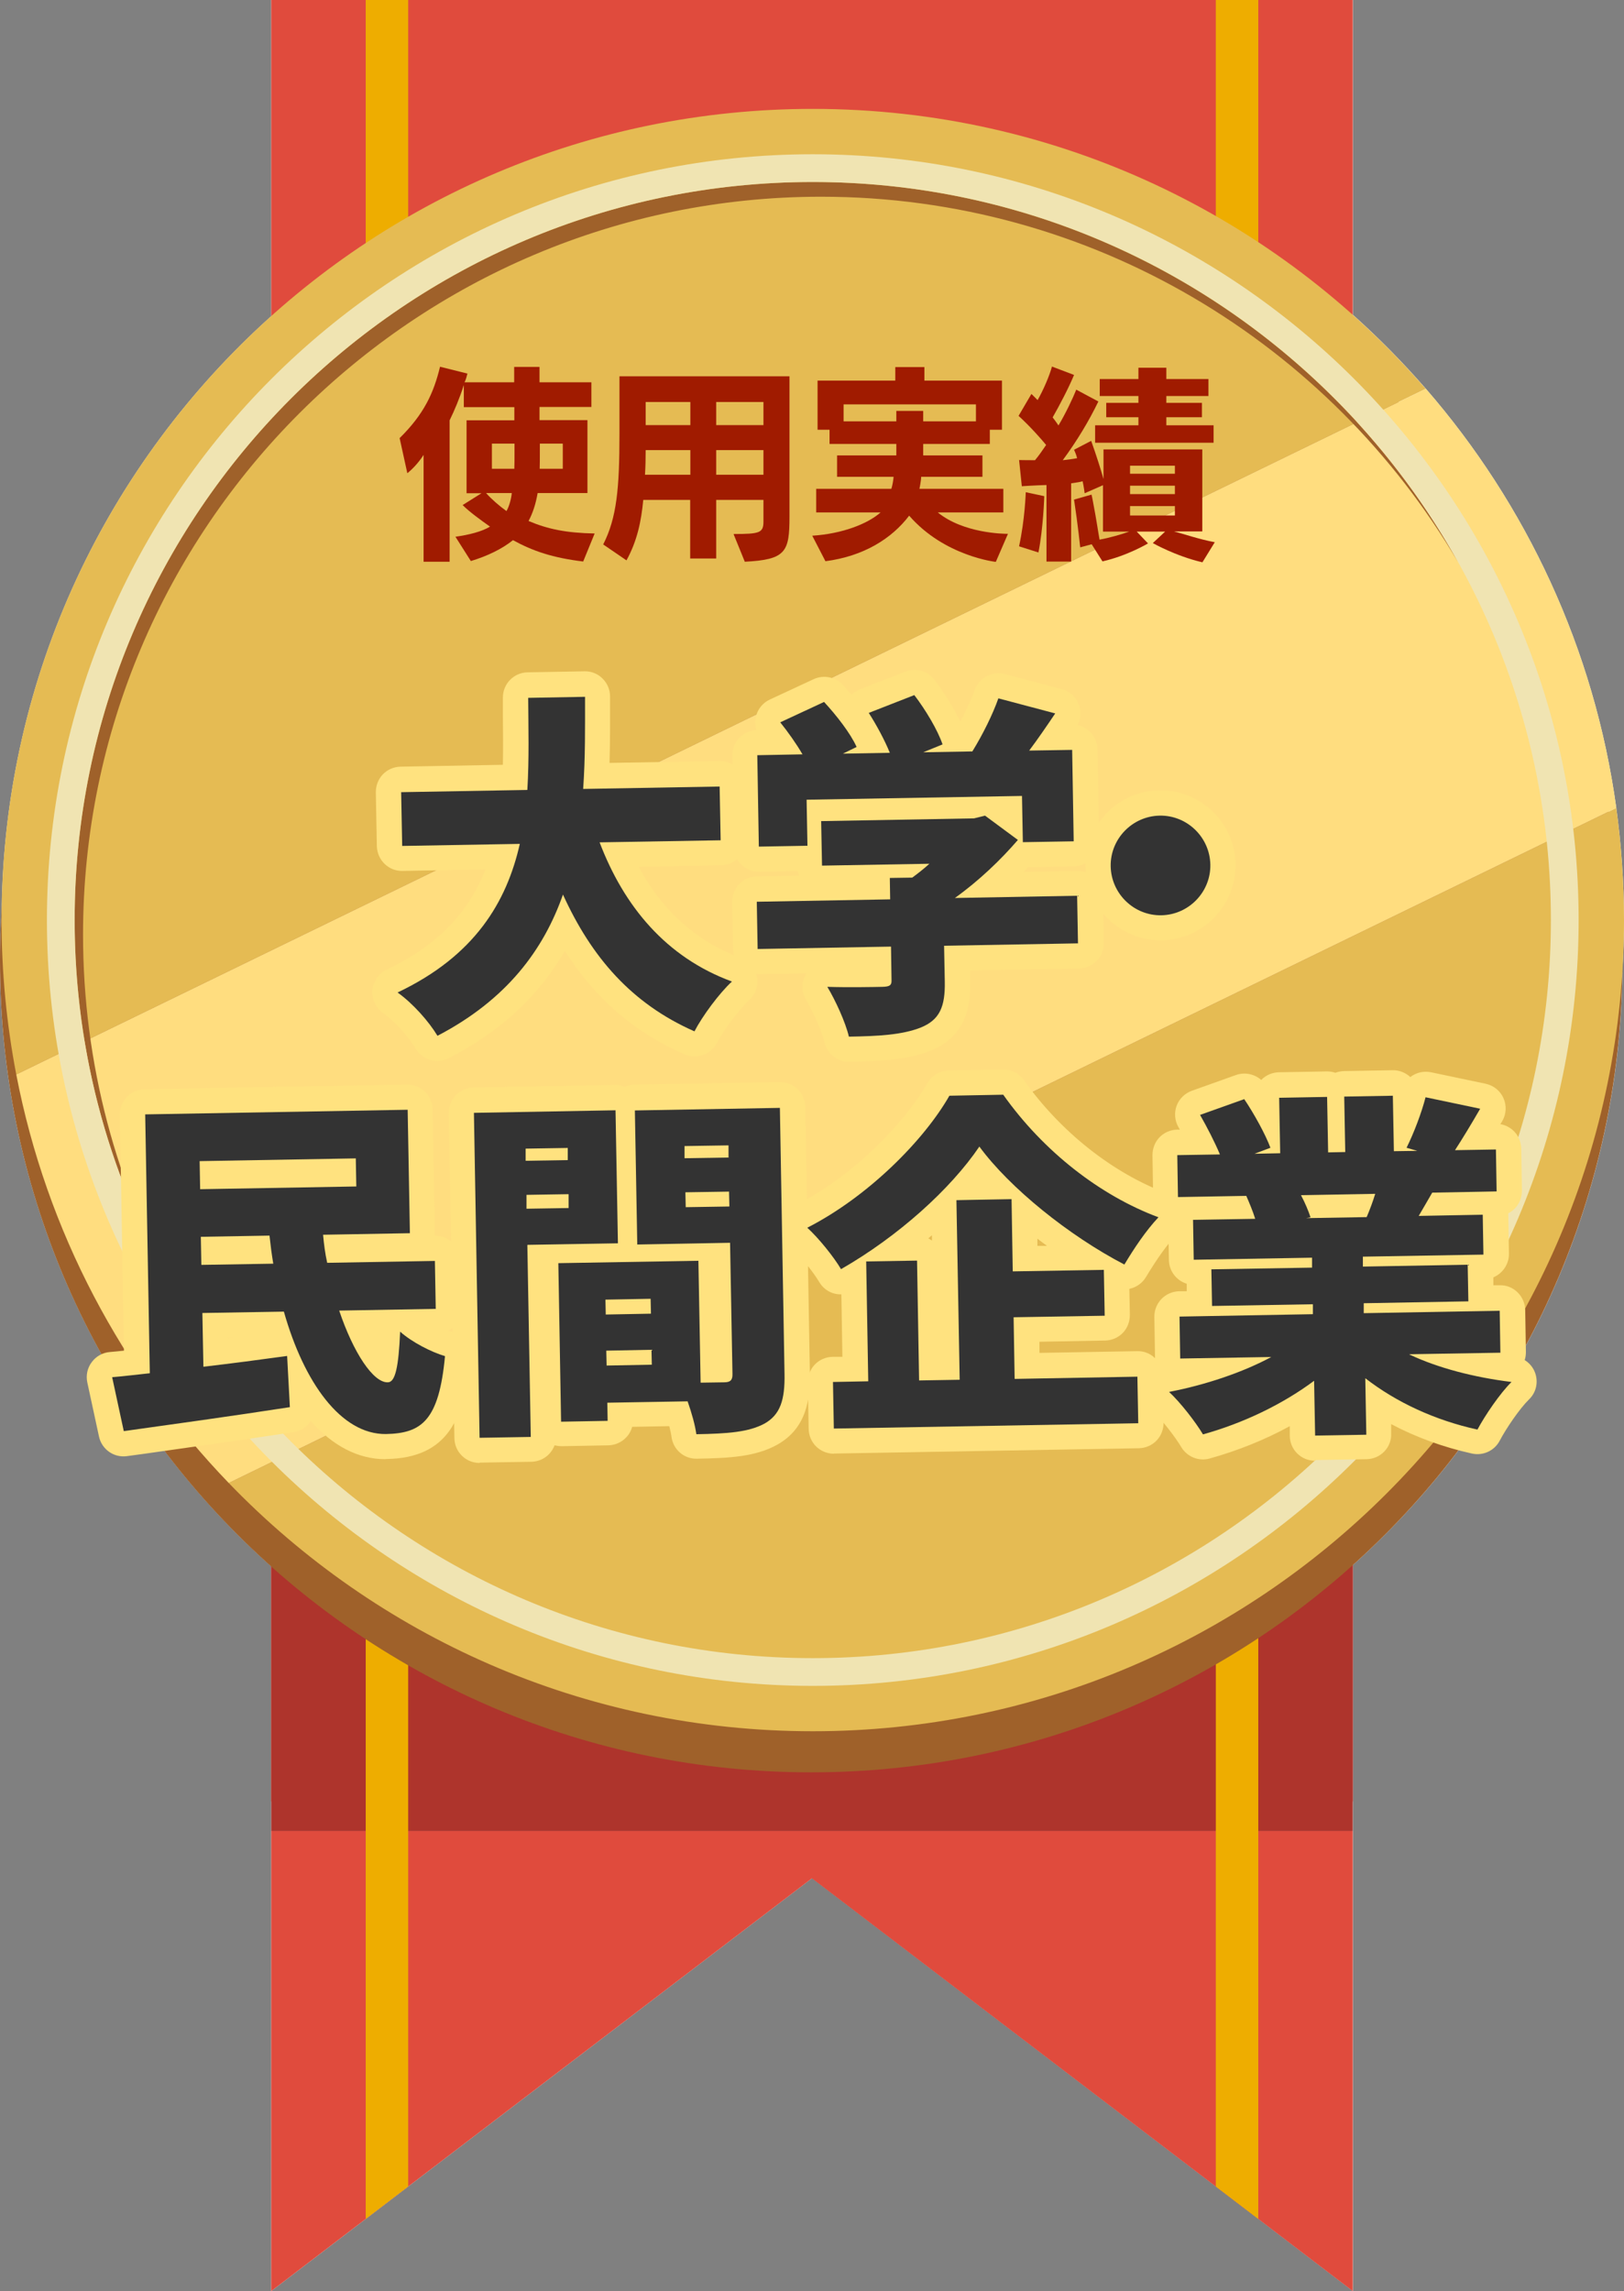 <?xml version="1.0" encoding="UTF-8"?><svg id="_レイヤー_2" xmlns="http://www.w3.org/2000/svg" xmlns:xlink="http://www.w3.org/1999/xlink" viewBox="0 0 94.85 133.82"><rect x="0" y="0" width="94.85" height="133.82" fill="#808080" stroke="none"/><defs><style>.cls-1{fill:none;}.cls-2{clip-path:url(#clippath);}.cls-3{fill:#f0e4b2;}.cls-4{fill:#ffdd7f;}.cls-5{fill:#eead00;}.cls-6{fill:#fff;}.cls-7{fill:#ffe27f;}.cls-8{fill:#e5bb53;}.cls-9{fill:#a01b00;}.cls-10{fill:#9f612a;}.cls-11{fill:#333;}.cls-12{fill:#e04b3d;}.cls-13{fill:#ae342c;}.cls-14{fill:#46c4db;}</style><clipPath id="clippath"><polygon class="cls-1" points="15.84 133.82 47.42 109.71 79.01 133.82 79.01 0 15.84 0 15.84 133.82"/></clipPath></defs><g id="_レイヤー_1-2"><g><g><path class="cls-6" d="M94.75,56.78c.06-1.01,.1-2.02,.1-3.04,0-2.22-.16-4.41-.45-6.55-1.28-9.29-5.26-17.73-11.12-24.48-1.33-1.53-2.75-2.97-4.26-4.32V0H15.84V18.47C6.32,27.01,.28,39.35,.1,53.1c-.06,1.01-.1,2.02-.1,3.04,0,14.05,6.12,26.67,15.84,35.35v42.33l31.59-24.12,31.59,24.12v-42.41c9.52-8.54,15.56-20.88,15.74-34.63Z"/><g><polygon class="cls-12" points="79.01 55.51 79.01 0 15.84 0 15.84 55.42 15.84 105.22 79.01 105.22 79.01 55.51"/><polygon class="cls-12" points="15.84 133.82 47.42 109.71 79.01 133.82 79.01 106.95 15.84 106.95 15.84 133.82"/><rect class="cls-13" x="15.84" y="81.31" width="63.17" height="25.64"/><g class="cls-2"><rect class="cls-5" x="21.36" y="0" width="2.48" height="133.82"/><rect class="cls-5" x="71.01" y="0" width="2.48" height="133.82"/></g></g><path class="cls-10" d="M94.76,56.14c0,26.17-21.21,47.38-47.38,47.38S0,82.31,0,56.14,21.21,8.77,47.38,8.77s47.38,21.21,47.38,47.38Z"/><g><path class="cls-8" d="M47.47,6.36C21.3,6.36,.09,27.57,.09,53.74c0,3.08,.3,6.1,.86,9.02L83.27,22.71C74.58,12.7,61.77,6.36,47.47,6.36Z"/><path class="cls-8" d="M13.36,86.62c8.62,8.94,20.71,14.5,34.11,14.5,26.17,0,47.38-21.21,47.38-47.38,0-2.22-.16-4.41-.45-6.55L13.36,86.62Z"/><path class="cls-4" d="M83.27,22.71L.95,62.76c1.77,9.17,6.18,17.4,12.41,23.86L94.4,47.19c-1.28-9.29-5.26-17.73-11.12-24.48Z"/></g><path class="cls-1" d="M47.96,11.49C24.19,11.49,4.85,30.83,4.85,54.6c0,7.58,1.97,14.7,5.42,20.9,7.49,12.76,21.36,21.35,37.2,21.35,23.77,0,43.11-19.34,43.11-43.11,0-7.58-1.97-14.7-5.42-20.9-7.49-12.76-21.36-21.35-37.2-21.35Z"/><path class="cls-10" d="M4.85,54.6C4.85,30.83,24.19,11.49,47.96,11.49c15.84,0,29.71,8.59,37.2,21.35-7.37-13.23-21.5-22.21-37.69-22.21C23.7,10.63,4.36,29.97,4.36,53.74c0,7.93,2.15,15.36,5.91,21.75-3.45-6.19-5.42-13.32-5.42-20.9Z"/><path class="cls-3" d="M47.47,98.47c-24.67,0-44.73-20.07-44.73-44.73S22.8,9.01,47.47,9.01s44.73,20.07,44.73,44.73-20.07,44.73-44.73,44.73Zm0-87.84C23.7,10.63,4.36,29.97,4.36,53.74s19.34,43.11,43.11,43.11,43.11-19.34,43.11-43.11S71.24,10.63,47.47,10.63Z"/></g><g><g><path class="cls-14" d="M35.02,49.2c1.42,3.73,3.88,6.72,7.73,8.13-.74,.68-1.73,2.02-2.19,2.91-3.68-1.62-6.02-4.34-7.68-7.99-1.13,3.22-3.28,6.14-7.33,8.25-.49-.82-1.43-1.89-2.33-2.53,4.51-2.14,6.37-5.28,7.14-8.68l-6.87,.12-.06-3.14,7.37-.13c.11-1.83,.06-3.66,.05-5.38l3.32-.06c0,1.72,.02,3.55-.11,5.38l7.97-.14,.06,3.14-7.06,.12Z"/><path class="cls-14" d="M62.97,55.1l-7.83,.14,.04,2.08c.03,1.47-.29,2.25-1.41,2.7-1.09,.43-2.48,.5-4.19,.53-.2-.85-.79-2.13-1.26-2.91,1.16,.04,2.8,.01,3.22,0s.54-.09,.53-.38l-.03-1.97-7.79,.14-.05-2.76,7.79-.14-.02-1.25,1.31-.02c.35-.26,.7-.53,1-.81l-6.27,.11-.05-2.6,8.93-.16,.64-.16,1.92,1.42c-1,1.16-2.28,2.39-3.68,3.39l7.14-.13,.05,2.76Zm-15.83-5.7l-2.82,.05-.09-5.34,2.64-.05c-.36-.62-.85-1.31-1.3-1.87l2.56-1.19c.72,.78,1.55,1.84,1.9,2.63l-.8,.39,2.74-.05c-.3-.74-.78-1.63-1.23-2.33l2.66-1.04c.66,.86,1.37,2.05,1.65,2.88l-1.13,.46,2.87-.05c.61-.99,1.19-2.16,1.52-3.1l3.32,.88c-.51,.76-1.01,1.49-1.52,2.17l2.51-.04,.09,5.34-2.97,.05-.05-2.7-12.58,.22,.05,2.7Z"/><path class="cls-14" d="M67.73,47.64c1.6-.03,2.93,1.26,2.96,2.86,.03,1.6-1.26,2.93-2.86,2.96-1.6,.03-2.93-1.26-2.96-2.86-.03-1.6,1.26-2.93,2.86-2.96Z"/><path class="cls-14" d="M19.81,76.55c.83,2.46,1.99,4.22,2.84,4.19,.44,0,.63-.9,.72-2.96,.68,.61,1.81,1.19,2.62,1.43-.35,3.77-1.37,4.51-3.45,4.55-2.62,.03-4.79-3.01-5.96-7.15l-4.76,.08,.06,3.14c1.62-.19,3.3-.41,4.89-.63l.16,2.99c-3.36,.52-6.98,1.02-9.7,1.4l-.68-3.15c.66-.05,1.41-.15,2.2-.23l-.27-15.12,15.33-.27,.13,7.21-5.07,.09c.05,.56,.12,1.1,.24,1.64l6.29-.11,.05,2.8-5.63,.1Zm-8.15-8.73l.03,1.64,9.12-.16-.03-1.64-9.12,.16Zm4.3,5.99c-.09-.54-.16-1.08-.22-1.64l-4.01,.07,.03,1.64,4.2-.07Z"/><path class="cls-14" d="M30.8,72.72l.2,11.21-2.99,.05-.33-18.98,8.27-.15,.14,7.77-5.27,.09Zm-.1-5.63v.71s2.46-.04,2.46-.04v-.71s-2.46,.04-2.46,.04Zm2.51,3.47v-.81s-2.46,.04-2.46,.04v.81s2.46-.04,2.46-.04Zm12.61,9.67c.03,1.54-.25,2.39-1.15,2.91-.93,.51-2.17,.6-4,.63-.07-.52-.27-1.24-.51-1.92l-4.69,.08,.02,1.06-2.72,.05-.16-9.26,8.18-.14,.13,7.12c.6-.01,1.14-.02,1.37-.02,.37,0,.5-.13,.49-.49l-.14-7.66-5.42,.1-.14-7.83,8.47-.15,.27,15.53Zm-10.46-4.32l.02,.87,2.64-.05-.02-.87-2.64,.05Zm2.71,3.8l-.02-.87-2.64,.05,.02,.87,2.64-.05Zm1.91-12.77v.71s2.57-.04,2.57-.04v-.71s-2.57,.04-2.57,.04Zm2.62,3.53l-.02-.87-2.55,.04,.02,.87,2.55-.04Z"/><path class="cls-14" d="M58.6,63.95c2.34,3.3,5.65,5.88,9.06,7.15-.75,.8-1.42,1.81-1.99,2.76-3.25-1.69-6.71-4.49-8.47-6.89-1.68,2.48-4.73,5.24-8.08,7.16-.41-.7-1.3-1.81-1.97-2.42,3.58-1.83,6.83-5.13,8.3-7.71l3.16-.06Zm.67,16.59l7.16-.13,.05,2.72-17.78,.31-.05-2.72,2.06-.04-.12-7,2.97-.05,.12,7,2.37-.04-.19-10.49,3.22-.06,.07,4.22,5.32-.09,.05,2.68-5.32,.09,.06,3.59Z"/><path class="cls-14" d="M82.33,79.12c1.65,.78,3.76,1.33,5.95,1.6-.67,.66-1.54,1.94-1.99,2.78-2.46-.54-4.72-1.58-6.55-3l.06,3.3-2.99,.05-.06-3.2c-1.85,1.38-4.15,2.48-6.49,3.13-.43-.72-1.32-1.87-1.98-2.48,2.13-.41,4.3-1.14,5.97-2.04l-5.32,.09-.04-2.45,7.79-.14v-.58s-5.89,.1-5.89,.1l-.04-2.14,5.88-.1v-.58s-6.91,.12-6.91,.12l-.04-2.33,3.63-.06c-.13-.43-.35-.95-.52-1.34l-3.99,.07-.04-2.45,2.49-.04c-.3-.72-.76-1.61-1.16-2.31l2.58-.92c.58,.86,1.24,2.06,1.53,2.84l-.93,.35,1.5-.03-.06-3.24,2.8-.05,.06,3.24,1-.02-.06-3.24,2.84-.05,.06,3.24,1.37-.02-.63-.18c.42-.84,.88-2.05,1.11-2.95l3.19,.67c-.52,.9-1.03,1.74-1.47,2.42l2.39-.04,.04,2.45-3.76,.07c-.28,.48-.54,.94-.79,1.36l3.74-.07,.04,2.33-7.04,.12v.58s6.12-.11,6.12-.11l.04,2.14-6.11,.11v.58s7.94-.14,7.94-.14l.04,2.45-5.32,.09Zm-6.35-9.32c.24,.45,.45,.95,.56,1.3l-.25,.05,3.53-.06c.18-.42,.36-.9,.5-1.36l-4.34,.08Z"/></g><g><path class="cls-7" d="M25.54,61.97c-.5,0-.99-.26-1.26-.72-.37-.62-1.15-1.54-1.92-2.09-.42-.3-.65-.81-.61-1.33,.05-.52,.37-.98,.84-1.2,2.87-1.36,4.74-3.24,5.77-5.85l-4.85,.09c-.81,.02-1.48-.63-1.5-1.45l-.06-3.14c0-.39,.14-.77,.41-1.05,.27-.28,.64-.44,1.03-.45l5.98-.11c.02-.96,.01-1.92,0-2.86,0-.36,0-.71,0-1.06,0-.81,.64-1.47,1.45-1.48l3.32-.06c.39-.01,.77,.14,1.05,.42s.44,.65,.44,1.04c0,1.28,.01,2.58-.03,3.89l6.4-.11c.81-.03,1.48,.63,1.5,1.45l.06,3.14c0,.39-.14,.77-.41,1.05-.27,.28-.64,.44-1.03,.45l-4.82,.09c1.41,2.6,3.41,4.38,5.97,5.32,.48,.18,.84,.59,.94,1.09,.1,.5-.07,1.02-.45,1.37-.58,.53-1.48,1.73-1.89,2.51-.36,.68-1.19,.97-1.9,.66-2.93-1.29-5.2-3.24-6.98-6.04-1.52,2.63-3.75,4.7-6.76,6.26-.22,.11-.45,.17-.68,.17Zm.17-3.7c.09,.1,.17,.2,.25,.29,2.69-1.67,4.51-3.9,5.52-6.81,.2-.57,.72-.96,1.32-.98,.6-.03,1.16,.31,1.41,.86,1.43,3.13,3.29,5.29,5.8,6.69,.11-.16,.22-.31,.34-.47-3-1.66-5.3-4.43-6.7-8.13-.17-.45-.11-.95,.16-1.35s.71-.64,1.19-.65l5.59-.1v-.19s-6.51,.11-6.51,.11c-.41,0-.81-.16-1.1-.46-.28-.3-.43-.71-.4-1.12,.09-1.26,.11-2.53,.11-3.78h-.37c.01,1.31,.02,2.66-.07,4.03-.05,.77-.68,1.37-1.44,1.38l-5.9,.1v.19s5.41-.1,5.41-.1c.45-.01,.88,.19,1.17,.54,.29,.35,.39,.81,.29,1.25-.86,3.79-2.85,6.64-6.08,8.67Z"/><path class="cls-7" d="M49.59,62.02c-.68,0-1.27-.47-1.43-1.13-.15-.63-.64-1.74-1.08-2.49-.28-.46-.28-1.04,0-1.51,0-.01,.02-.03,.03-.04l-2.8,.05c-.8,.02-1.48-.63-1.5-1.45l-.05-2.76c0-.39,.14-.77,.41-1.05,.27-.28,.64-.44,1.03-.45l2.48-.04c-.04-.09-.07-.18-.09-.27l-2.23,.04c-.39,.01-.77-.14-1.05-.41-.28-.27-.44-.64-.45-1.03l-.09-5.34c-.01-.8,.61-1.46,1.41-1.5-.08-.25-.09-.52-.03-.78,.1-.44,.4-.81,.81-1l2.56-1.19c.58-.27,1.27-.13,1.7,.33,.11,.12,.29,.32,.51,.58,.14-.13,.3-.24,.48-.31l2.66-1.04c.61-.24,1.31-.05,1.71,.48,.5,.65,1.09,1.57,1.51,2.44,.34-.65,.64-1.31,.84-1.85,.26-.72,1.02-1.12,1.76-.93l3.32,.88c.46,.12,.83,.46,1,.9,.15,.4,.12,.83-.07,1.2,.27,.06,.51,.19,.71,.38,.28,.27,.44,.64,.45,1.03l.09,5.34c.01,.81-.63,1.48-1.45,1.5l-2.69,.05c-.09,.09-.17,.19-.26,.28l3.13-.06c.39-.01,.77,.14,1.05,.41,.28,.27,.44,.64,.45,1.03l.05,2.76c.01,.81-.63,1.48-1.45,1.5l-6.36,.11v.6c.04,1.45-.2,3.23-2.31,4.09-1.36,.54-2.94,.61-4.72,.64,0,0-.02,0-.03,0Zm2.95-8.12c.56,.2,.97,.73,.99,1.36l.03,1.97c.02,.86-.45,1.32-.73,1.52-.02,.01-.03,.02-.05,.03,.16-.04,.31-.09,.45-.15,.33-.13,.5-.2,.48-1.31l-.04-2.08c0-.39,.14-.77,.41-1.05,.27-.28,.63-.44,1.01-.45-.33-.17-.59-.47-.71-.84-.06-.2-.09-.4-.07-.59-.05,.04-.1,.08-.16,.12-.21,.15-.45,.25-.7,.27-.07,.54-.43,.99-.92,1.18Zm2.69-4.59c.19,.16,.34,.36,.44,.6,.09,.23,.12,.48,.09,.72,.52-.42,1.02-.88,1.51-1.36l-.04-.03c-.1,.02-.19,.03-.29,.03l-1.71,.03Zm5.34-4.02c.35,.26,.59,.68,.59,1.16l.02,1.23h.03s-.04-2.39-.04-2.39h-.6Zm-14.84,.27v.58c.11-.23,.26-.44,.45-.59h-.45Zm2.33-.62c-.08,.11-.17,.2-.27,.28h.55c-.1-.09-.2-.18-.28-.28Zm4.89,.13s-.05,.04-.08,.07h.15s-.05-.04-.08-.07Zm5.69-1.48c-.2,.37-.4,.73-.62,1.08-.09,.15-.2,.27-.34,.38l1.52-.03c-.18-.13-.33-.31-.43-.51-.15-.29-.19-.61-.14-.92Zm-5.77-1.13c.05,.11,.1,.21,.15,.31,0,0,.02-.01,.03-.02-.06-.1-.12-.2-.18-.29Zm6.29,.09c-.03,.07-.07,.14-.1,.21,.05-.07,.1-.13,.15-.2h-.05Z"/><path class="cls-7" d="M67.78,54.92c-2.38,0-4.34-1.91-4.38-4.3-.02-1.17,.42-2.27,1.23-3.12,.81-.84,1.9-1.32,3.07-1.34h0c1.17-.02,2.27,.42,3.12,1.23,.84,.81,1.32,1.91,1.34,3.07,.02,1.17-.42,2.27-1.23,3.12-.81,.84-1.91,1.32-3.07,1.34-.03,0-.05,0-.08,0Zm-.02-5.82c-.38,0-.74,.16-1,.44-.27,.28-.41,.64-.4,1.02,.01,.79,.67,1.42,1.46,1.41,.38,0,.74-.16,1-.44,.27-.28,.41-.64,.41-1.02,0-.38-.16-.74-.44-1-.28-.27-.64-.41-1.02-.41h0Zm-.03-1.47h0Z"/><path class="cls-7" d="M22.51,85.23c-1.6,0-3.09-.79-4.36-2.23-.22,.34-.58,.59-1.01,.65-2.96,.45-6.13,.9-8.69,1.26l-1.03,.14c-.76,.11-1.48-.39-1.64-1.15l-.68-3.15c-.09-.41,0-.85,.26-1.19,.25-.34,.64-.56,1.06-.59,.26-.02,.54-.05,.82-.08l-.24-13.77c0-.39,.14-.77,.41-1.05,.27-.28,.64-.44,1.03-.45l15.33-.27c.39-.01,.77,.14,1.05,.41s.44,.64,.45,1.03l.13,7.21c0,.06,0,.11,0,.17,.8,0,1.45,.64,1.47,1.45l.05,2.8c0,.39-.14,.77-.41,1.05-.09,.1-.2,.18-.32,.25,.07,.03,.14,.05,.21,.07,.68,.2,1.12,.85,1.06,1.55-.32,3.49-1.28,5.82-4.89,5.88-.02,0-.03,0-.05,0Zm-5.9-10.09c.64,.02,1.2,.45,1.38,1.07,1.04,3.65,2.86,6.11,4.53,6.07,.66-.01,1.13-.02,1.46-.65-.3,.35-.72,.57-1.31,.58-2.03,.09-3.44-2.77-4.26-5.19-.15-.45-.08-.94,.19-1.32,.14-.2,.33-.37,.55-.47h-.04c-.71,.02-1.32-.48-1.47-1.17-.12-.55-.2-1.13-.26-1.81-.04-.41,.1-.81,.37-1.12,.12-.13,.25-.24,.4-.32l-1.78,.03c.45,.22,.77,.66,.82,1.19,.05,.51,.11,1.01,.2,1.52,.07,.42-.04,.86-.32,1.19-.13,.16-.3,.29-.49,.38Zm-8.28,6.6l.04,.2c2.1-.29,4.59-.64,7.01-1v-.06c-1.16,.15-2.28,.29-3.33,.42-.41,.05-.83-.08-1.14-.35-.31-.27-.5-.67-.5-1.08l-.06-3.14c-.01-.66,.41-1.22,1-1.42-.22-.07-.43-.19-.6-.35-.28-.27-.44-.64-.45-1.03l-.03-1.64c-.01-.64,.39-1.2,.97-1.41-.58-.19-1-.73-1.01-1.37l-.03-1.64c0-.39,.14-.77,.41-1.05,.11-.11,.23-.2,.37-.28l-.99,.02,.24,13.65c.01,.77-.57,1.42-1.33,1.49-.19,.02-.37,.04-.55,.06Zm4.98-3.6v.03c.09-.01,.18-.02,.27-.03h-.27Zm8.11-11.79c.14,.07,.26,.16,.38,.26,.28,.27,.44,.64,.45,1.03l.03,1.64c.01,.57-.31,1.07-.78,1.33l.93-.02-.08-4.26-.93,.02Z"/><path class="cls-7" d="M28.01,85.45c-.8,0-1.46-.64-1.47-1.45l-.33-18.98c0-.39,.14-.77,.41-1.05,.27-.28,.64-.44,1.03-.45l8.27-.15c.2,0,.39,.03,.57,.11,.18-.08,.37-.12,.57-.13l8.47-.15c.39,0,.77,.14,1.05,.41,.28,.27,.44,.64,.45,1.03l.27,15.53h0c.03,1.53-.18,3.24-1.9,4.21-1.27,.71-2.82,.79-4.7,.82-.75,.02-1.38-.53-1.48-1.27-.02-.17-.07-.39-.13-.63l-2.17,.04c-.06,.24-.19,.46-.36,.63-.27,.28-.64,.44-1.03,.45l-2.72,.05c-.14,0-.28-.02-.42-.05-.07,.19-.18,.36-.32,.51-.27,.28-.64,.44-1.03,.45l-2.99,.05s-.02,0-.03,0Zm1.16-19.01l.28,16.04h.05s-.17-9.74-.17-9.74c0-.39,.14-.77,.41-1.05,0,0,.01-.01,.02-.02,0,0-.01-.01-.02-.02-.28-.27-.44-.64-.45-1.03v-.81c-.02-.38,.12-.74,.36-1-.25-.27-.4-.62-.41-.99v-.71c-.02-.24,.04-.47,.14-.67h-.21Zm12.66,15.76s0,.03,.01,.05c1-.05,1.67-.16,2.12-.41,.17-.1,.42-.24,.4-1.6l-.25-14.06h-.27c.11,.2,.17,.43,.17,.67v.71c.02,.37-.11,.73-.36,1,.25,.26,.4,.61,.41,.99l.02,.87c0,.39-.14,.77-.41,1.05,0,0-.01,.01-.02,.02,.28,.26,.46,.64,.47,1.05l.14,7.66c.02,1.17-.76,1.96-1.94,1.98h-.48Zm-7.63-1.65v.62c.07-.1,.14-.18,.21-.26,.02-.02,.03-.03,.05-.05-.1-.09-.19-.19-.27-.31Zm5.24-.29s-.04,.09-.06,.13h.06s0-.13,0-.13Zm-.36-2.5c.14,.13,.25,.29,.33,.46l-.02-.93c-.07,.18-.18,.34-.31,.47Zm-4.92-.18v.54c.07-.1,.13-.18,.21-.27,0,0,0,0,0,0,0,0,0,0,0,0-.08-.08-.15-.16-.21-.26Zm5.13-2.45s.05,.08,.06,.13v-.13s-.06,0-.06,0Zm-4.7-4.01s-.02,.04-.03,.07h.03s0-.07,0-.07Zm4.09-.12v.17s.07,0,.07,0c-.03-.06-.05-.11-.07-.17Zm-.05-2.87l.02,1.05c.06-.19,.16-.37,.3-.53-.14-.15-.25-.33-.32-.52Zm-4.35,.6c.12,.12,.21,.26,.28,.41v-.83c-.08,.15-.17,.3-.28,.42Zm4.31-2.45v.19c.02-.07,.05-.13,.08-.19h-.08Zm-4.13,.07s.03,.06,.04,.09v-.09s-.04,0-.04,0Z"/><path class="cls-7" d="M48.7,84.91c-.38,0-.75-.15-1.02-.41-.28-.27-.44-.64-.45-1.03l-.05-2.72c0-.39,.14-.77,.41-1.05s.64-.44,1.03-.45h.58s-.06-3.65-.06-3.65c-.52,.02-1.02-.25-1.3-.73-.31-.53-1.1-1.53-1.69-2.07-.36-.32-.54-.81-.47-1.28,.06-.48,.36-.9,.79-1.12,3.52-1.79,6.45-4.95,7.69-7.13,.26-.45,.73-.73,1.25-.74l3.16-.06c.49-.01,.95,.22,1.23,.62,2.15,3.03,5.2,5.44,8.37,6.62,.46,.17,.81,.56,.92,1.04,.11,.48-.02,.98-.36,1.34-.56,.6-1.13,1.39-1.8,2.5-.22,.37-.58,.61-.97,.69l.03,1.52c0,.39-.14,.77-.41,1.05-.27,.28-.64,.44-1.03,.45l-3.84,.07v.65s5.7-.1,5.7-.1c.81-.03,1.48,.63,1.5,1.45l.05,2.72c0,.39-.14,.77-.41,1.05-.27,.28-.64,.44-1.03,.45l-17.78,.31s-.02,0-.03,0Zm3.38-9.78l.1,5.53c0,.39-.14,.77-.41,1.05-.08,.08-.16,.15-.26,.21l1.41-.02c-.42-.25-.7-.71-.71-1.24l-.1-5.53h-.03Zm5.28-3.58l.16,9.02c0,.39-.14,.77-.41,1.05-.08,.08-.16,.15-.26,.21l1.66-.03c-.09-.06-.18-.12-.26-.2-.28-.27-.44-.64-.45-1.03l-.06-3.59c-.01-.6,.33-1.11,.84-1.35-.16-.07-.31-.17-.44-.29-.28-.27-.44-.64-.45-1.03l-.05-2.74h-.28Zm3.23,.79v.43s.56,0,.56,0c-.19-.14-.38-.28-.56-.42Zm-6.37-.01c.07,.04,.14,.08,.21,.13v-.31c-.07,.06-.14,.12-.21,.18Zm-4.75-.25s.04,.05,.06,.08c2.64-1.71,5.05-3.94,6.45-6.01,.27-.4,.71-.64,1.19-.65,.48,0,.93,.21,1.21,.6,1.42,1.93,4.1,4.2,6.79,5.8,.05-.07,.1-.14,.15-.21-2.81-1.42-5.43-3.61-7.45-6.25l-1.59,.03c-1.4,2.14-3.84,4.72-6.81,6.61Z"/><path class="cls-7" d="M76.8,85.32c-.8,0-1.46-.64-1.47-1.45v-.57c-1.46,.8-3.06,1.44-4.68,1.89-.64,.18-1.32-.1-1.66-.67-.35-.59-1.16-1.64-1.72-2.16-.4-.38-.56-.95-.41-1.48,.11-.39,.38-.72,.74-.9-.09-.19-.14-.39-.14-.61l-.04-2.45c-.01-.81,.63-1.48,1.45-1.5h.44s0-.44,0-.44c-.59-.18-1.03-.73-1.04-1.38l-.04-2.33v-.02c-.16-.07-.3-.17-.43-.29-.28-.27-.44-.64-.45-1.03l-.04-2.45c0-.39,.14-.77,.41-1.05,.27-.28,.64-.44,1.03-.45h.16s-.05-.09-.08-.14c-.22-.38-.26-.84-.11-1.25,.15-.41,.48-.73,.89-.88l2.58-.92c.51-.18,1.08-.06,1.47,.29,.27-.28,.64-.44,1.03-.45l2.8-.05c.18,0,.34,.02,.5,.08,.15-.06,.32-.09,.5-.1l2.84-.05c.39-.01,.76,.14,1.04,.4,.33-.26,.77-.37,1.21-.28l3.19,.67c.46,.1,.85,.41,1.04,.84,.19,.43,.17,.93-.07,1.34-.04,.06-.07,.12-.11,.18,.29,.05,.56,.19,.77,.39,.28,.27,.44,.64,.45,1.03l.04,2.45c0,.39-.14,.77-.41,1.05-.12,.12-.25,.22-.39,.29,0,0,0,.02,0,.02l.04,2.33c.01,.62-.37,1.16-.91,1.39v.46s.36,0,.36,0c.81-.03,1.48,.63,1.5,1.45l.04,2.45c0,.16-.02,.32-.07,.47,.29,.18,.51,.45,.62,.78,.18,.54,.04,1.13-.37,1.52-.54,.53-1.32,1.67-1.71,2.41-.31,.59-.97,.89-1.62,.75-1.67-.37-3.27-.95-4.72-1.72v.55c.02,.39-.13,.77-.4,1.05s-.64,.44-1.03,.45l-2.99,.05s-.02,0-.03,0Zm-.06-6.14c.22,0,.44,.05,.65,.15,.5,.24,.82,.74,.82,1.3l.03,1.73h.05s-.03-1.83-.03-1.83c0-.57,.31-1.09,.81-1.34,.51-.25,1.11-.19,1.56,.15,.09,.07,.19,.14,.28,.21-.07-.23-.08-.48-.03-.73,.05-.25,.17-.47,.32-.65l-1.52,.03c-.39,.01-.77-.14-1.05-.41-.28-.27-.44-.64-.45-1.03v-.58c-.02-.42,.15-.8,.43-1.08-.29-.26-.47-.64-.48-1.06v-.58c-.02-.31,.08-.61,.25-.86h-.59c.18,.25,.28,.54,.29,.86v.58c.02,.39-.13,.77-.4,1.05,0,0-.02,.02-.03,.03,.01,0,.02,.02,.03,.03,.28,.27,.44,.64,.45,1.03v.58c.02,.81-.62,1.48-1.44,1.5l-1.37,.02c.16,.17,.28,.38,.34,.62,.06,.24,.06,.49,0,.72,.06-.04,.12-.09,.18-.13,.26-.19,.57-.29,.88-.29Zm8.07,2.38c.25,.09,.51,.17,.77,.24,.01-.02,.02-.03,.03-.05-.27-.06-.54-.13-.8-.19Zm-10.94-12.7c.11,.12,.2,.25,.26,.4,.27,.61,.46,1.11,.58,1.51,.13,.43,.06,.89-.19,1.26h.57c-.15-.22-.25-.47-.28-.74-.02-.15,0-.31,.02-.45-.06-.12-.12-.24-.18-.36-.24-.45-.22-.99,.04-1.43,.04-.07,.09-.14,.15-.21-.02,0-.04,0-.06,0l-.91,.02Zm7.52,2.24c-.07,.19-.15,.38-.23,.57-.04,.09-.09,.17-.14,.25h.65c-.03-.05-.06-.09-.08-.14-.12-.21-.19-.44-.2-.68Zm0-2.37s.06,.07,.09,.11c.26,.34,.35,.77,.27,1.18l.08-.13c.17-.3,.36-.63,.55-.96,.05-.08,.1-.15,.15-.22l-1.1,.02s-.03,0-.04,0Zm-5.22-.93c-.06,.2-.16,.38-.29,.54,.02,0,.04,0,.06,0h.54c-.14-.16-.24-.34-.31-.53Zm3.82-.14c-.05,.22-.16,.43-.31,.61h.6s.03-.01,.04-.01c-.16-.17-.27-.37-.33-.6Zm3.9,.53s0,0,0,0h0s0,0,0,0Z"/></g><g><path class="cls-11" d="M35.02,49.2c1.42,3.73,3.88,6.72,7.73,8.13-.74,.68-1.73,2.02-2.19,2.91-3.68-1.62-6.02-4.34-7.68-7.99-1.13,3.22-3.28,6.14-7.33,8.25-.49-.82-1.43-1.89-2.33-2.53,4.51-2.14,6.37-5.28,7.14-8.68l-6.87,.12-.06-3.14,7.37-.13c.11-1.83,.06-3.66,.05-5.38l3.32-.06c0,1.72,.02,3.55-.11,5.38l7.97-.14,.06,3.14-7.06,.12Z"/><path class="cls-11" d="M62.97,55.1l-7.83,.14,.04,2.08c.03,1.47-.29,2.25-1.41,2.7-1.09,.43-2.48,.5-4.19,.53-.2-.85-.79-2.13-1.26-2.91,1.16,.04,2.8,.01,3.22,0s.54-.09,.53-.38l-.03-1.97-7.79,.14-.05-2.76,7.79-.14-.02-1.25,1.31-.02c.35-.26,.7-.53,1-.81l-6.27,.11-.05-2.6,8.93-.16,.64-.16,1.92,1.42c-1,1.16-2.28,2.39-3.68,3.39l7.14-.13,.05,2.76Zm-15.83-5.7l-2.82,.05-.09-5.34,2.64-.05c-.36-.62-.85-1.31-1.3-1.87l2.56-1.19c.72,.78,1.55,1.84,1.9,2.63l-.8,.39,2.74-.05c-.3-.74-.78-1.63-1.23-2.33l2.66-1.04c.66,.86,1.37,2.05,1.65,2.88l-1.13,.46,2.87-.05c.61-.99,1.19-2.16,1.52-3.1l3.32,.88c-.51,.76-1.01,1.49-1.52,2.17l2.51-.04,.09,5.34-2.97,.05-.05-2.7-12.58,.22,.05,2.7Z"/><path class="cls-11" d="M67.73,47.64c1.6-.03,2.93,1.26,2.96,2.86,.03,1.6-1.26,2.93-2.86,2.96-1.6,.03-2.93-1.26-2.96-2.86-.03-1.6,1.26-2.93,2.86-2.96Z"/><path class="cls-11" d="M19.81,76.55c.83,2.46,1.99,4.22,2.84,4.19,.44,0,.63-.9,.72-2.96,.68,.61,1.81,1.19,2.62,1.43-.35,3.77-1.37,4.51-3.45,4.55-2.62,.03-4.79-3.01-5.96-7.15l-4.76,.08,.06,3.14c1.62-.19,3.3-.41,4.89-.63l.16,2.99c-3.36,.52-6.98,1.02-9.7,1.4l-.68-3.15c.66-.05,1.41-.15,2.2-.23l-.27-15.12,15.33-.27,.13,7.21-5.07,.09c.05,.56,.12,1.1,.24,1.64l6.29-.11,.05,2.8-5.63,.1Zm-8.15-8.73l.03,1.64,9.12-.16-.03-1.64-9.12,.16Zm4.3,5.99c-.09-.54-.16-1.08-.22-1.64l-4.01,.07,.03,1.64,4.2-.07Z"/><path class="cls-11" d="M30.8,72.72l.2,11.21-2.99,.05-.33-18.98,8.27-.15,.14,7.77-5.27,.09Zm-.1-5.63v.71s2.46-.04,2.46-.04v-.71s-2.46,.04-2.46,.04Zm2.51,3.47v-.81s-2.46,.04-2.46,.04v.81s2.46-.04,2.46-.04Zm12.61,9.67c.03,1.54-.25,2.39-1.15,2.91-.93,.51-2.17,.6-4,.63-.07-.52-.27-1.24-.51-1.92l-4.69,.08,.02,1.06-2.72,.05-.16-9.26,8.18-.14,.13,7.12c.6-.01,1.14-.02,1.37-.02,.37,0,.5-.13,.49-.49l-.14-7.66-5.42,.1-.14-7.83,8.47-.15,.27,15.53Zm-10.46-4.32l.02,.87,2.64-.05-.02-.87-2.64,.05Zm2.71,3.8l-.02-.87-2.64,.05,.02,.87,2.64-.05Zm1.91-12.77v.71s2.57-.04,2.57-.04v-.71s-2.57,.04-2.57,.04Zm2.62,3.53l-.02-.87-2.55,.04,.02,.87,2.55-.04Z"/><path class="cls-11" d="M58.6,63.95c2.34,3.3,5.65,5.88,9.06,7.15-.75,.8-1.42,1.81-1.99,2.76-3.25-1.69-6.71-4.49-8.47-6.89-1.68,2.48-4.73,5.24-8.08,7.16-.41-.7-1.3-1.81-1.97-2.42,3.58-1.83,6.83-5.13,8.3-7.71l3.16-.06Zm.67,16.59l7.16-.13,.05,2.72-17.78,.31-.05-2.72,2.06-.04-.12-7,2.97-.05,.12,7,2.37-.04-.19-10.49,3.22-.06,.07,4.22,5.32-.09,.05,2.68-5.32,.09,.06,3.59Z"/><path class="cls-11" d="M82.33,79.12c1.65,.78,3.76,1.33,5.95,1.6-.67,.66-1.54,1.94-1.99,2.78-2.46-.54-4.72-1.58-6.55-3l.06,3.3-2.99,.05-.06-3.2c-1.85,1.38-4.15,2.48-6.49,3.13-.43-.72-1.32-1.87-1.98-2.48,2.13-.41,4.3-1.14,5.97-2.04l-5.32,.09-.04-2.45,7.79-.14v-.58s-5.89,.1-5.89,.1l-.04-2.14,5.88-.1v-.58s-6.91,.12-6.91,.12l-.04-2.33,3.63-.06c-.13-.43-.35-.95-.52-1.34l-3.99,.07-.04-2.45,2.49-.04c-.3-.72-.76-1.61-1.16-2.31l2.58-.92c.58,.86,1.24,2.06,1.53,2.84l-.93,.35,1.5-.03-.06-3.24,2.8-.05,.06,3.24,1-.02-.06-3.24,2.84-.05,.06,3.24,1.37-.02-.63-.18c.42-.84,.88-2.05,1.11-2.95l3.19,.67c-.52,.9-1.03,1.74-1.47,2.42l2.39-.04,.04,2.45-3.76,.07c-.28,.48-.54,.94-.79,1.36l3.74-.07,.04,2.33-7.04,.12v.58s6.12-.11,6.12-.11l.04,2.14-6.11,.11v.58s7.94-.14,7.94-.14l.04,2.45-5.32,.09Zm-6.35-9.32c.24,.45,.45,.95,.56,1.3l-.25,.05,3.53-.06c.18-.42,.36-.9,.5-1.36l-4.34,.08Z"/></g></g><g><path class="cls-9" d="M34.08,32.8c-1.81-.22-2.95-.61-4.12-1.25-.63,.51-1.5,.93-2.46,1.22l-.9-1.42c.78-.11,1.52-.29,2.02-.59-.55-.39-1.19-.85-1.6-1.26l1.1-.69h-.87v-4.26h2.79v-.77h-2.95v-1.29c-.25,.78-.55,1.49-.83,2.06v8.26h-1.52v-6.24c-.29,.45-.64,.82-.95,1.07l-.45-2.05c1.43-1.41,1.99-2.64,2.36-4.17l1.6,.4c-.05,.18-.08,.34-.17,.51h2.9v-.9h1.48v.9h3.03v1.44h-3.03v.77h2.8v4.26h-2.91c-.11,.64-.28,1.16-.53,1.63,1.13,.48,2.22,.7,3.86,.73l-.67,1.64Zm-5.69-4c.31,.35,.78,.76,1.19,1.05,.17-.28,.29-.78,.31-1.05h-1.5Zm1.66-2.89h-1.32v1.47h1.31c.01-.28,.01-.61,.01-.92v-.55Zm2.82,0h-1.34v.55c0,.3,0,.65-.01,.92h1.35v-1.47Z"/><path class="cls-9" d="M42.86,31.19c1.5,0,1.73-.06,1.73-.73v-1.26h-2.76v3.42h-1.52v-3.42h-2.74c-.12,1.25-.35,2.38-.98,3.53l-1.36-.93c.79-1.55,.95-3.27,.95-6.45v-3.37h9.93v8.19c0,2.06-.2,2.52-2.61,2.64l-.65-1.6Zm-2.54-4.9h-2.61c0,.51-.01,.98-.04,1.44h2.65v-1.44Zm0-2.81h-2.61v1.35h2.61v-1.35Zm4.27,0h-2.76v1.35h2.76v-1.35Zm0,2.81h-2.76v1.44h2.76v-1.44Z"/><path class="cls-9" d="M58.17,32.82s-3-.32-5.07-2.7c-1.02,1.34-2.66,2.37-4.89,2.66l-.77-1.49c1.76-.11,3.25-.7,3.99-1.36h-3.76v-1.38h4.39c.06-.18,.12-.52,.13-.7h-3.3v-1.25h3.46v-.67h-3.9v-.83h-.7v-2.87h4.54v-.79h1.7v.79h4.53v2.87h-.71v.83h-3.89v.67h3.46v1.25h-3.58c0,.23-.1,.7-.1,.7h4.9v1.38h-3.83c1.5,1.22,3.83,1.25,4.08,1.25h.02l-.71,1.64Zm-1.17-9.2h-7.73v.99h3.08v-.61h1.57v.61h3.08v-.99Z"/><path class="cls-9" d="M70.21,32.84c-1.57-.37-2.88-1.12-2.88-1.12l.72-.67h-1.66l.66,.69s-1.2,.72-2.66,1.05l-.63-1-.67,.18s-.13-1.28-.36-2.79l1.02-.29c.05,.19,.08,.4,.12,.6,.16,.82,.28,1.66,.35,2.03,.6-.11,1.32-.32,1.73-.47h-1.53v-2.71l-1.07,.47s-.05-.4-.12-.7c-.18,.05-.32,.07-.67,.12v4.57h-1.44v-4.47c-.72,.02-1.44,.07-1.44,.07l-.16-1.53s.37,.01,.93,.01c.22-.26,.43-.57,.65-.89-.29-.35-.9-1.05-1.61-1.7l.75-1.28c.12,.11,.25,.25,.36,.36,.33-.57,.7-1.43,.84-1.96l1.29,.49c-.32,.77-.85,1.78-1.25,2.48,.1,.12,.26,.35,.34,.47,.4-.66,.85-1.61,1.04-2.09l1.29,.69c-.54,1.12-1.24,2.29-2.08,3.43,.34-.04,.61-.07,.84-.12-.06-.23-.12-.35-.18-.49l1-.52c.29,.81,.58,1.72,.72,2.23v-1.73h5.77v4.79h-1.65c.61,.16,1.47,.46,2.38,.63l-.72,1.17Zm-10.69-.94c.34-1.54,.39-3.15,.39-3.15l1.08,.23s-.05,1.83-.34,3.29l-1.13-.36Zm4.44-6.04v-1.02h2.53v-.47h-1.88v-.84h1.88v-.4h-2.26v-.99h2.26v-.66h1.63v.66h2.46v.99h-2.46v.4h2.08v.84h-2.08v.47h2.76v1.02h-6.91Zm4.66,1.34h-2.62v.47h2.62v-.47Zm0,1.17h-2.62v.49h2.62v-.49Zm0,1.19h-2.62v.55h2.62v-.55Z"/></g></g></g></svg>